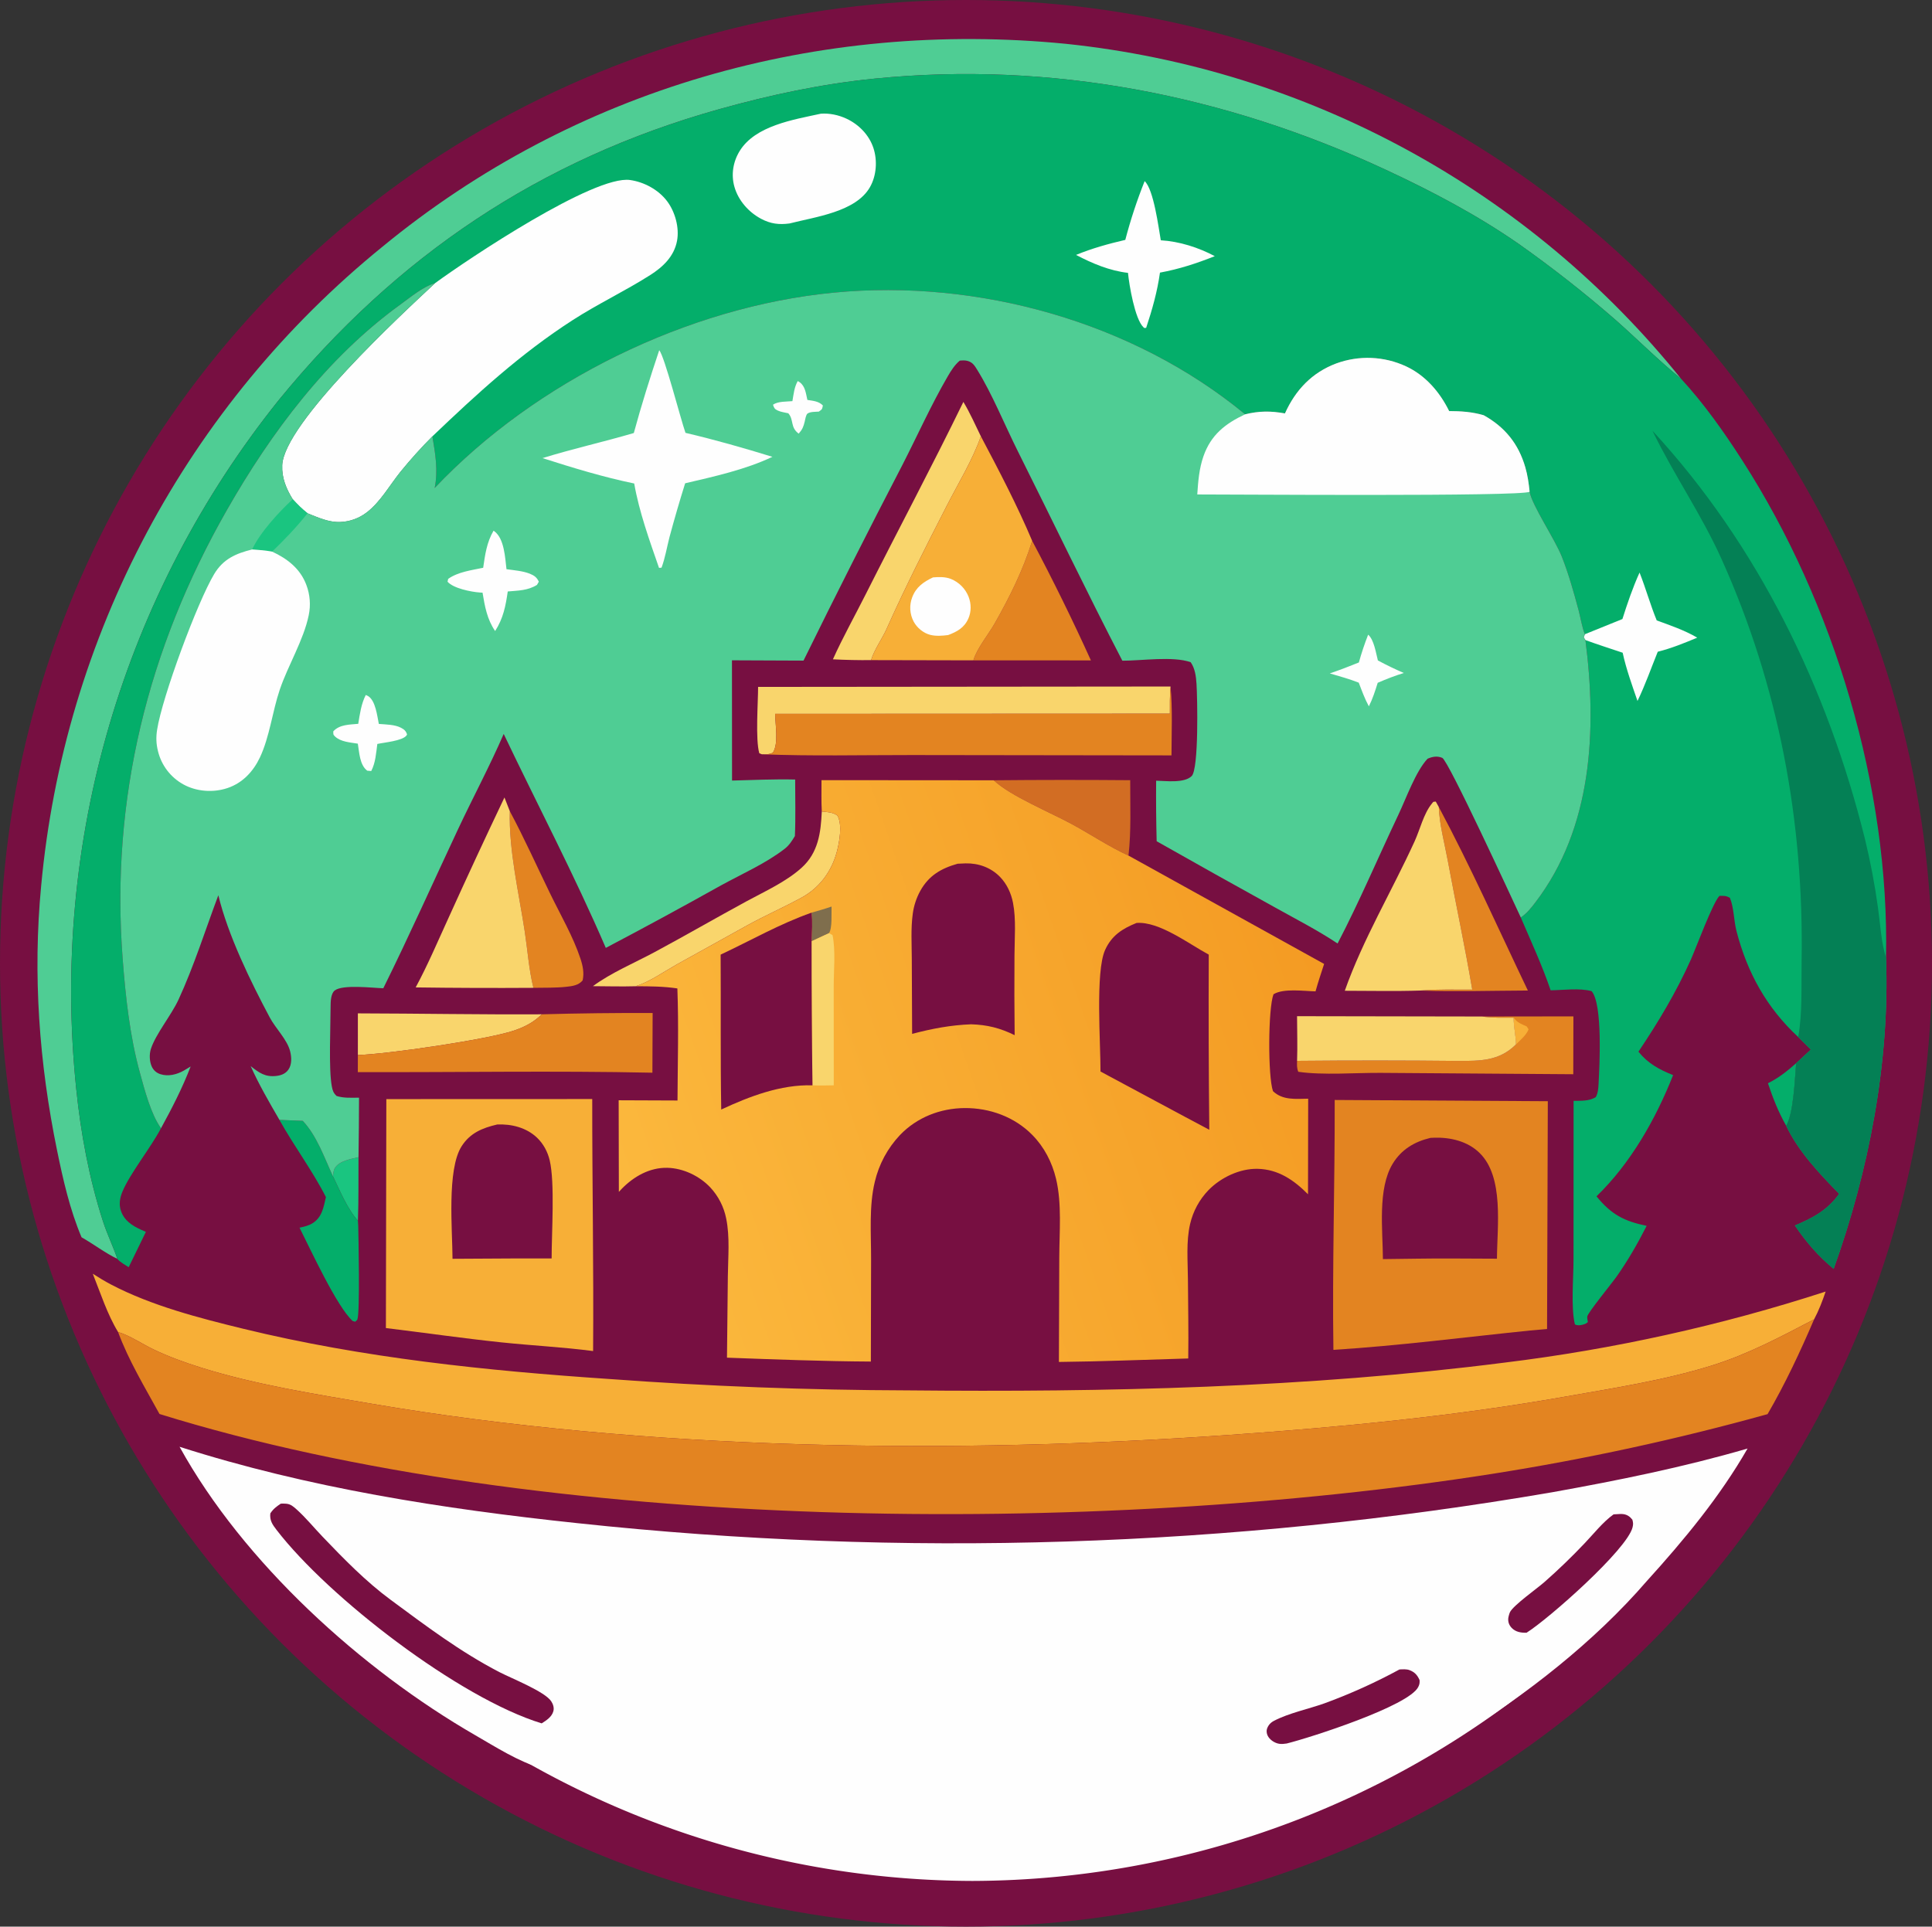 <?xml version="1.0" encoding="UTF-8" standalone="no"?>
<svg
   width="651.655"
   height="649.969"
   version="1.1"
   id="svg58"
   sodipodi:docname="city.svg"
   inkscape:version="1.3.2 (091e20ef0f, 2023-11-25)"
   xmlns:inkscape="http://www.inkscape.org/namespaces/inkscape"
   xmlns:sodipodi="http://sodipodi.sourceforge.net/DTD/sodipodi-0.dtd"
   xmlns="http://www.w3.org/2000/svg"
   xmlns:svg="http://www.w3.org/2000/svg">
  <rect width="100%" height="100%" fill="#333333" stroke="none"/>
  <sodipodi:namedview
     id="namedview58"
     pagecolor="#ffffff"
     bordercolor="#000000"
     borderopacity="0.25"
     inkscape:showpageshadow="2"
     inkscape:pageopacity="0.0"
     inkscape:pagecheckerboard="0"
     inkscape:deskcolor="#d1d1d1"
     inkscape:zoom="0.59614029"
     inkscape:cx="355.62099"
     inkscape:cy="138.39024"
     inkscape:window-width="1920"
     inkscape:window-height="1011"
     inkscape:window-x="0"
     inkscape:window-y="0"
     inkscape:window-maximized="1"
     inkscape:current-layer="svg58" />
  <ellipse
     style="fill:#770f41;stroke-width:7.551;stroke-linecap:round"
     id="path60"
     cx="325.827"
     cy="324.984"
     rx="325.827"
     ry="324.984" />
  <path
     id="ellipse1"
     style="fill:#fefefe;fill-opacity:1;stroke-width:7.069;stroke-linecap:round"
     d="M 120.994 553.004 A 305.049 304.259 0 0 0 328.008 634.549 A 305.049 304.259 0 0 0 535.021 553.004 L 120.994 553.004 z " />
  <path
     fill="#04ae6a"
     d="m 596.321,365.445 c 3.641,-1.81 6.481,-4.088 9.508,-6.76 -0.447,5.342 -0.836,16.699 -3.346,21.133 -2.616,-4.639 -4.486,-9.32 -6.162,-14.373 z"
     id="path3" />
  <path
     fill="#1ac580"
     d="m 112.313,396.851 c 0.099,-0.979 0.133,-2.007 0.677,-2.86 1.538,-2.41 5.374,-2.981 7.931,-3.596 -0.051,7.129 0.063,14.3 -0.186,21.422 -3.582,-3.958 -6.111,-10.173 -8.422,-14.966 z"
     id="path4" />
  <path
     fill="#f9d56c"
     d="m 120.707,341.87 c 20.688,0.044 41.373,0.433 62.06,0.315 -2.828,2.73 -5.741,4.24 -9.417,5.491 -8.902,3.027 -42.723,7.948 -52.642,8.248 z"
     id="path6" />
  <path
     fill="#d26d23"
     d="m 335.185,263.234 q 23.016,-0.225 46.032,-0.03 c -0.031,8.391 0.374,17.102 -0.581,25.435 -6.402,-2.94 -12.625,-7.068 -18.833,-10.476 -7.343,-4.032 -21.026,-9.609 -26.618,-14.929 z"
     id="path7" />
  <path
     fill="#e38421"
     d="m 485.301,272.25 c 10.809,20.22 20.148,41.235 30.041,61.912 -12.083,0.052 -24.275,0.418 -36.345,0.012 5.81,-0.494 11.754,-0.282 17.585,-0.313 -2.443,-14.522 -5.567,-28.97 -8.244,-43.459 -1.091,-5.907 -2.815,-12.174 -3.037,-18.152 z"
     id="path8" />
  <path
     fill="#e38421"
     d="m 171.962,273.671 c 4.887,9.118 9.144,18.65 13.678,27.953 3.446,7.07 7.656,14.293 10.132,21.744 0.806,2.427 1.321,4.862 0.748,7.384 -1.379,1.672 -3.497,1.937 -5.536,2.156 -3.622,0.389 -7.419,0.277 -11.065,0.347 -1.53,-6.139 -1.96,-12.678 -2.914,-18.946 -1.995,-13.117 -5.41,-27.376 -5.043,-40.638 z"
     id="path9" />
  <path
     fill="#04ae6a"
     d="m 94.252,377.803 7.874,0.333 c 4.758,5.054 7.292,12.496 10.187,18.715 2.311,4.793 4.84,11.008 8.422,14.966 0.041,0.567 0.081,1.129 0.094,1.698 0.087,3.679 0.616,29.508 -0.286,31.604 -0.141,0.329 -0.494,0.517 -0.742,0.775 l -0.848,-0.24 c -5.389,-4.916 -14.207,-24.142 -17.923,-31.481 1.577,-0.329 3.071,-0.667 4.448,-1.542 3.183,-2.022 3.67,-5.39 4.455,-8.783 -4.553,-8.959 -10.775,-17.225 -15.681,-26.045 z"
     id="path10" />
  <path
     fill="#e38421"
     d="m 499.905,342.928 30.799,-0.042 -0.048,19.515 -64.787,-0.46 c -8.582,-0.07 -19.608,0.858 -27.961,-0.366 -0.528,-1.274 -0.454,-2.343 -0.41,-3.686 q 27.104,-0.256 54.207,0.023 c 7.535,0.01 13.95,0.093 19.643,-5.571 -0.054,-3.04 -0.824,-6.029 -0.788,-9.021 -3.548,0.004 -7.139,0.137 -10.655,-0.392 z"
     id="path11" />
  <path
     fill="#f7af37"
     d="m 510.56,343.32 c 0.177,0.218 0.349,0.441 0.533,0.653 0.991,1.142 2.487,1.681 3.836,2.287 l 0.653,0.991 c -0.751,1.965 -2.774,3.599 -4.234,5.09 -0.054,-3.04 -0.824,-6.029 -0.788,-9.021 z"
     id="path12" />
  <path
     fill="#f9d56c"
     d="m 277.188,273.752 c 1.865,0.22 3.738,0.229 5.283,1.398 1.719,3.036 0.677,8.9 -0.232,12.275 -1.772,6.57 -5.793,12.054 -11.802,15.349 -6.077,3.332 -12.449,6.11 -18.53,9.476 l -23.681,13.139 c -4.388,2.472 -9.03,5.789 -13.812,7.331 -4.801,0.133 -9.63,0 -14.434,-0.025 6.195,-4.568 14.018,-7.839 20.803,-11.484 10.437,-5.607 20.698,-11.552 31.116,-17.203 6.151,-3.336 13.201,-6.516 18.434,-11.22 5.683,-5.11 6.525,-11.837 6.855,-19.036 z"
     id="path13" />
  <path
     fill="#e38421"
     d="m 348.151,182.464 q 10.529,19.856 19.808,40.327 l -39.637,-0.021 c 1.116,-3.931 5.068,-8.716 7.161,-12.403 5.11,-9.003 9.579,-17.981 12.668,-27.903 z"
     id="path14" />
  <path
     fill="#f9d56c"
     d="m 324.944,135.588 c 2.235,3.691 4.004,7.735 5.9,11.612 -2.802,7.986 -7.58,15.774 -11.448,23.328 -7.051,13.771 -14.01,27.46 -20.328,41.59 -1.552,3.471 -4.161,6.99 -5.258,10.579 q -6.441,0.062 -12.874,-0.27 c 3.338,-7.403 7.376,-14.619 11.032,-21.879 10.911,-21.675 22.36,-43.151 32.976,-64.96 z"
     id="path15" />
  <path
     fill="#f9d56c"
     d="m 437.489,342.82 62.416,0.108 c 3.516,0.529 7.107,0.396 10.655,0.392 -0.036,2.992 0.734,5.981 0.788,9.021 -5.693,5.664 -12.108,5.581 -19.643,5.571 q -27.103,-0.279 -54.207,-0.023 c 0.176,-4.998 0.006,-10.064 -0.009,-15.069 z"
     id="path16" />
  <path
     fill="#f9d56c"
     d="m 170.151,269.031 1.811,4.64 c -0.367,13.262 3.048,27.521 5.043,40.638 0.954,6.268 1.384,12.807 2.914,18.946 q -19.858,0.13 -39.715,-0.142 c 4.104,-7.597 7.501,-15.65 11.101,-23.499 q 9.229,-20.381 18.846,-40.583 z"
     id="path17" />
  <path
     fill="#f9d56c"
     d="m 255.703,231.734 139.113,-0.13 c -0.249,3.065 -0.248,6.09 -0.22,9.162 l -133.135,0.057 c 0.01,3.688 1.226,9.955 -0.755,13.066 -1.215,0.688 -2.399,0.575 -3.748,0.573 l -0.852,-0.352 c -1.338,-4.674 -0.411,-16.895 -0.403,-22.376 z"
     id="path18" />
  <path
     fill="#e38421"
     d="m 182.767,342.185 q 18.678,-0.505 37.363,-0.444 l -0.077,20.144 c -33.123,-0.709 -66.234,-0.082 -99.359,-0.198 l 0.014,-5.763 c 9.919,-0.3 43.74,-5.221 52.642,-8.248 3.676,-1.251 6.589,-2.761 9.417,-5.491 z"
     id="path19" />
  <path
     fill="#f9d56c"
     d="m 453.59,334.244 c 6.165,-17.443 15.898,-33.64 23.56,-50.431 1.781,-3.902 3.046,-9.309 5.762,-12.646 0.69,-0.848 0.318,-0.619 1.363,-0.748 l 1.026,1.831 c 0.222,5.978 1.946,12.245 3.037,18.152 2.677,14.489 5.801,28.937 8.244,43.459 -5.831,0.031 -11.775,-0.181 -17.585,0.313 -8.442,0.281 -16.956,0.064 -25.407,0.07 z"
     id="path20" />
  <path
     fill="#e38421"
     d="m 394.816,231.604 c 0.717,7.611 0.333,15.575 0.321,23.231 l -87.563,-0.114 c -16.835,-0.014 -33.796,0.398 -50.616,-0.259 1.349,0.002 2.533,0.115 3.748,-0.573 1.981,-3.111 0.765,-9.378 0.755,-13.066 l 133.135,-0.057 c -0.028,-3.072 -0.029,-6.097 0.22,-9.162 z"
     id="path22" />
  <path
     fill="#f7af37"
     d="m 330.844,147.2 c 6.053,11.432 12.288,23.363 17.307,35.264 -3.089,9.922 -7.558,18.9 -12.668,27.903 -2.093,3.687 -6.045,8.472 -7.161,12.403 l -34.512,-0.073 c 1.097,-3.589 3.706,-7.108 5.258,-10.579 6.318,-14.13 13.277,-27.819 20.328,-41.59 3.868,-7.554 8.646,-15.342 11.448,-23.328 z"
     id="path23" />
  <path
     fill="#fefefe"
     d="m 314.705,194.788 c 2.009,-0.161 4.101,-0.231 6.011,0.515 q 0.503,0.201 0.984,0.452 0.48,0.251 0.932,0.55 0.453,0.298 0.873,0.641 0.42,0.342 0.803,0.725 0.383,0.383 0.726,0.803 0.343,0.42 0.641,0.873 0.298,0.452 0.549,0.933 0.252,0.48 0.453,0.983 c 0.946,2.386 0.985,5.124 -0.083,7.478 -1.392,3.067 -3.767,4.365 -6.788,5.501 -1.974,0.254 -4.088,0.429 -6.043,-0.067 -2.321,-0.588 -4.489,-2.404 -5.602,-4.504 q -0.244,-0.465 -0.438,-0.953 -0.194,-0.488 -0.335,-0.995 -0.141,-0.505 -0.227,-1.024 -0.087,-0.518 -0.119,-1.042 -0.031,-0.524 -0.007,-1.049 0.024,-0.525 0.104,-1.044 0.079,-0.519 0.213,-1.027 0.134,-0.508 0.321,-0.999 c 1.287,-3.461 3.815,-5.232 7.032,-6.75 z"
     id="path24" />
  <path
     fill="#f7af37"
     d="m 130.31,370.796 69.45,-0.024 c -0.026,28.335 0.509,56.691 0.29,85.019 -10.259,-1.343 -20.688,-1.853 -30.988,-2.937 -12.992,-1.368 -25.932,-3.248 -38.9,-4.821 z"
     id="path27" />
  <path
     fill="#770f41"
     d="m 167.699,379.359 c 4.813,-0.226 9.852,1.046 13.412,4.429 2.166,2.058 3.608,4.759 4.297,7.656 1.792,7.54 0.646,24.615 0.655,33.104 l -13.639,0.008 -19.79,0.11 c -0.026,-9.566 -1.971,-30.083 3.073,-37.976 2.872,-4.494 7.033,-6.173 11.992,-7.331 z"
     id="path28" />
  <path
     fill="#e38421"
     d="m 450.189,371.085 71.883,0.419 -0.256,76.852 -5.763,0.505 c -22.072,2.259 -44.153,5.132 -66.3,6.528 -0.413,-28.075 0.51,-56.218 0.436,-84.304 z"
     id="path29" />
  <path
     fill="#770f41"
     d="m 482.485,383.873 q 0.619,-0.038 1.238,-0.058 c 5.524,-0.164 11.284,1.181 15.337,5.145 8.314,8.132 5.908,24.89 5.854,35.673 l -15.528,-0.072 c -7.641,-0.035 -15.294,0.134 -22.935,0.209 -0.038,-9.719 -1.868,-23.744 3.322,-32.217 2.934,-4.789 7.348,-7.41 12.712,-8.68 z"
     id="path30" />
  <path
     fill="#4fcd94"
     d="m 27.505,417.408 c -3.944,-9.327 -6.22,-19.374 -8.251,-29.273 -6.047,-29.469 -8.233,-59.256 -5.375,-89.251 q 0.358,-3.904 0.814,-7.798 0.455,-3.894 1.008,-7.775 0.552,-3.882 1.201,-7.748 0.649,-3.867 1.394,-7.716 0.745,-3.849 1.586,-7.678 0.84,-3.829 1.776,-7.637 0.936,-3.807 1.966,-7.589 1.03,-3.783 2.154,-7.539 1.124,-3.756 2.342,-7.483 1.217,-3.726 2.527,-7.422 1.31,-3.695 2.711,-7.356 1.401,-3.662 2.894,-7.287 1.492,-3.626 3.074,-7.213 1.582,-3.587 3.252,-7.134 1.671,-3.546 3.43,-7.05 1.759,-3.504 3.604,-6.963 1.845,-3.459 3.776,-6.871 1.931,-3.412 3.947,-6.775 2.015,-3.363 4.113,-6.674 2.099,-3.312 4.279,-6.57 2.18,-3.259 4.441,-6.462 2.261,-3.203 4.601,-6.348 2.339,-3.146 4.757,-6.233 2.417,-3.086 4.911,-6.111 2.494,-3.026 5.062,-5.988 2.568,-2.962 5.209,-5.859 2.641,-2.898 5.354,-5.728 2.712,-2.831 5.494,-5.593 2.782,-2.763 5.632,-5.455 2.85,-2.692 5.767,-5.312 2.916,-2.621 5.896,-5.167 2.981,-2.547 6.024,-5.019 c 64.984,-53.509 147.285,-76.789 230.745,-68.541 q 3.767,0.394 7.523,0.881 3.757,0.486 7.5,1.065 3.743,0.579 7.471,1.251 3.728,0.671 7.438,1.434 3.71,0.763 7.4,1.617 3.69,0.855 7.358,1.8 3.668,0.945 7.311,1.98 3.644,1.035 7.261,2.16 3.617,1.125 7.205,2.338 3.588,1.214 7.145,2.516 3.557,1.301 7.08,2.69 3.524,1.39 7.013,2.865 3.488,1.476 6.939,3.037 3.451,1.561 6.863,3.207 3.411,1.645 6.781,3.375 3.37,1.729 6.696,3.541 3.326,1.812 6.607,3.706 3.28,1.893 6.513,3.867 3.233,1.974 6.416,4.027 3.183,2.053 6.315,4.183 3.131,2.131 6.209,4.339 3.078,2.207 6.101,4.49 3.022,2.282 5.988,4.639 2.965,2.356 5.872,4.785 2.906,2.429 5.752,4.929 2.845,2.5 5.628,5.069 2.784,2.569 5.502,5.207 2.719,2.637 5.372,5.34 2.653,2.703 5.239,5.471 2.585,2.768 5.102,5.599 2.516,2.831 4.962,5.723 2.446,2.892 4.82,5.844 c -7.596,-6.202 -14.614,-13.235 -21.965,-19.74 q -15.739,-13.708 -32.789,-25.747 c -14.167,-9.827 -29.414,-17.84 -45.033,-25.099 -54.11,-25.147 -112.69,-36.612 -172.25,-30.655 -17.778,1.778 -35.091,5.471 -52.289,10.279 -60.435,16.894 -109.018,49.591 -148.711,98.242 q -2.427,3.029 -4.779,6.116 -2.352,3.088 -4.628,6.232 -2.276,3.143 -4.475,6.341 -2.199,3.199 -4.319,6.45 -2.12,3.25 -4.161,6.552 -2.041,3.301 -4,6.651 -1.96,3.351 -3.837,6.748 -1.878,3.397 -3.672,6.838 -1.794,3.442 -3.504,6.926 -1.709,3.484 -3.334,7.009 -1.624,3.525 -3.162,7.089 -1.539,3.563 -2.989,7.163 -1.451,3.6 -2.814,7.234 -1.363,3.634 -2.637,7.3 -1.274,3.666 -2.458,7.362 -1.184,3.696 -2.278,7.42 -1.094,3.724 -2.097,7.473 -1.003,3.75 -1.914,7.523 -0.911,3.772 -1.73,7.566 -0.82,3.794 -1.546,7.606 -0.727,3.813 -1.36,7.642 -0.633,3.829 -1.173,7.673 -0.541,3.843 -0.987,7.699 -0.446,3.855 -0.798,7.72 -0.352,3.866 -0.61,7.738 -0.259,3.873 -0.422,7.75 -0.164,3.878 -0.233,7.759 -0.069,3.88 -0.044,7.761 0.026,3.882 0.146,7.761 0.119,3.879 0.334,7.755 0.214,3.875 0.523,7.744 0.308,3.869 0.711,7.729 c 1.533,14.998 4.372,30.295 9.017,44.655 1.399,4.326 3.402,8.403 4.847,12.662 -4.174,-2.022 -8.012,-4.984 -12.077,-7.284 z"
     id="path31" />
  <path
     fill="#f7af37"
     d="m 31.297,429.708 c 2.019,1.299 4.058,2.534 6.185,3.65 13.615,7.137 29.716,11.288 44.59,14.916 40.388,9.85 81.994,14.149 123.4,16.939 q 50.233,3.704 100.603,3.841 c 67.018,0.653 134.839,-0.86 201.382,-9.362 q 13.789,-1.687 27.482,-4.035 13.692,-2.347 27.256,-5.348 13.564,-3.002 26.969,-6.651 13.404,-3.649 26.618,-7.937 c -1.112,3.255 -2.28,6.333 -3.897,9.376 -11.298,5.89 -22.236,11.752 -34.478,15.565 -16.063,5.002 -32.914,7.586 -49.452,10.503 -37.378,6.593 -74.977,10.225 -112.822,12.888 -94.092,6.62 -197.13,5.347 -290.208,-10.56 -18.829,-3.218 -38.81,-6.381 -57.065,-12.102 -5.539,-1.737 -11.024,-3.715 -16.259,-6.237 -3.696,-1.781 -7.924,-4.661 -11.772,-5.788 -3.587,-5.834 -5.994,-13.29 -8.532,-19.658 z"
     id="path32" />
  <path
     fill="#e38421"
     d="m 39.829,449.366 c 3.848,1.127 8.076,4.007 11.772,5.788 5.235,2.522 10.72,4.5 16.259,6.237 18.255,5.721 38.236,8.884 57.065,12.102 93.078,15.907 196.116,17.18 290.208,10.56 37.845,-2.663 75.444,-6.295 112.822,-12.888 16.538,-2.917 33.389,-5.501 49.452,-10.503 12.242,-3.813 23.18,-9.675 34.478,-15.565 -4.639,10.834 -9.761,21.784 -15.692,31.977 q -22.828,6.343 -45.982,11.371 -23.153,5.027 -46.556,8.723 c -133.78,21.061 -320.035,20.192 -449.857,-20.147 -4.879,-8.897 -10.458,-18.105 -13.969,-27.655 z"
     id="path33" />
  <defs
     id="defs34">
    <linearGradient
       id="gradient_0"
       gradientUnits="userSpaceOnUse"
       x1="631.357"
       y1="511.142"
       x2="398.311"
       y2="591.736"
       gradientTransform="translate(-186.826,-187.234)">
      <stop
         offset="0"
         stop-color="#F49B23"
         id="stop33" />
      <stop
         offset="1"
         stop-color="#FBB83D"
         id="stop34" />
    </linearGradient>
  </defs>
  <path
     fill="url(#gradient_0)"
     d="m 277.087,263.191 58.098,0.043 c 5.592,5.32 19.275,10.897 26.618,14.929 6.208,3.408 12.431,7.536 18.833,10.476 l 65.984,36.554 c -1,3.073 -2.038,6.136 -2.898,9.252 -3.904,-0.084 -10.86,-1.102 -14.181,0.984 -1.845,4.908 -1.902,27.802 -0.168,32.687 3.292,3.129 7.626,2.596 11.869,2.539 l -0.056,32.243 c -4.727,-4.758 -10.001,-8.427 -16.99,-8.585 -6.035,-0.137 -12.411,2.927 -16.581,7.187 q -0.571,0.592 -1.102,1.22 -0.53,0.629 -1.016,1.292 -0.487,0.664 -0.927,1.358 -0.44,0.695 -0.833,1.418 -0.392,0.723 -0.734,1.471 -0.343,0.747 -0.634,1.517 -0.291,0.769 -0.529,1.556 -0.239,0.788 -0.423,1.589 c -1.383,5.927 -0.775,12.57 -0.736,18.633 0.057,8.908 0.235,17.832 0.107,26.739 -14.548,0.409 -29.065,1.022 -43.621,1.17 l 0.12,-35.217 c 0.022,-8.578 0.915,-18.177 -1.088,-26.558 -1.333,-5.577 -3.975,-10.716 -8.014,-14.816 -6.002,-6.092 -14.356,-9.119 -22.835,-9.057 -8.205,0.059 -16.095,3.147 -21.807,9.114 q -0.777,0.823 -1.499,1.695 -0.721,0.872 -1.383,1.79 -0.663,0.918 -1.263,1.877 -0.601,0.96 -1.137,1.957 -0.536,0.996 -1.006,2.026 -0.469,1.03 -0.87,2.089 -0.4,1.059 -0.731,2.141 -0.33,1.083 -0.588,2.185 c -1.996,8.248 -1.232,17.57 -1.254,26.017 l -0.074,34.625 c -16.205,-0.097 -32.34,-0.712 -48.532,-1.311 l 0.292,-27.438 c 0.068,-6.338 0.728,-13.299 -0.563,-19.529 q -0.146,-0.734 -0.342,-1.457 -0.197,-0.722 -0.443,-1.429 -0.247,-0.708 -0.541,-1.396 -0.295,-0.688 -0.637,-1.354 -0.343,-0.666 -0.73,-1.307 -0.388,-0.64 -0.819,-1.252 -0.431,-0.613 -0.904,-1.193 -0.473,-0.581 -0.985,-1.127 c -3.643,-3.834 -9.104,-6.441 -14.421,-6.568 -5.975,-0.143 -11.295,2.902 -15.382,7.059 -0.341,0.347 -0.667,0.708 -0.994,1.068 l -0.067,-30.911 19.847,0.077 c 0.054,-12.569 0.433,-25.253 -0.046,-37.808 -4.674,-0.704 -9.34,-0.727 -14.057,-0.735 4.782,-1.542 9.424,-4.859 13.812,-7.331 l 23.681,-13.139 c 6.081,-3.366 12.453,-6.144 18.53,-9.476 6.009,-3.295 10.03,-8.779 11.802,-15.349 0.909,-3.375 1.951,-9.239 0.232,-12.275 -1.545,-1.169 -3.418,-1.178 -5.283,-1.398 -0.205,-3.487 -0.075,-7.063 -0.101,-10.561 z"
     id="path34"
     style="fill:url(#gradient_0)" />
  <path
     fill="#7f6e4d"
     d="m 273.716,307.897 c 2.266,-0.654 4.537,-1.283 6.764,-2.064 -0.092,2.268 0.305,7.234 -0.863,8.978 l -5.877,2.735 c 0.109,-3.188 0.401,-6.485 -0.024,-9.649 z"
     id="path35" />
  <path
     fill="#f9d56c"
     d="m 279.617,314.811 1.195,0.65 c 1.086,5.357 0.388,11.842 0.395,17.339 l 0.015,33.343 c -2.378,0.015 -4.809,0.14 -7.181,0.001 q -0.32,-24.299 -0.301,-48.598 z"
     id="path36" />
  <path
     fill="#770f41"
     d="m 273.716,307.897 c 0.425,3.164 0.133,6.461 0.024,9.649 q -0.019,24.301 0.301,48.598 c -10.709,-0.311 -21.241,3.728 -30.777,8.168 -0.295,-17.406 -0.082,-34.848 -0.201,-52.26 10.251,-4.807 19.922,-10.378 30.653,-14.155 z"
     id="path37" />
  <path
     fill="#770f41"
     d="m 322.995,291.389 q 1.329,-0.09 2.66,-0.121 c 4.377,-0.108 8.567,1.402 11.64,4.555 2.323,2.383 3.76,5.516 4.39,8.761 1.088,5.604 0.516,11.986 0.495,17.693 q -0.095,13.473 0.058,26.946 c -4.908,-2.41 -9.231,-3.495 -14.669,-3.668 -6.984,0.273 -13.187,1.469 -19.912,3.233 l -0.113,-25.276 c -0.017,-5.042 -0.358,-10.295 0.335,-15.29 q 0.27,-2.008 0.903,-3.934 0.632,-1.925 1.604,-3.703 c 2.903,-5.242 7.053,-7.618 12.609,-9.196 z"
     id="path38" />
  <path
     fill="#770f41"
     d="m 383.35,311.366 c 7.687,-0.571 17.579,7.034 24.357,10.683 q -0.124,29.545 0.18,59.089 l -8.304,-4.419 -28.388,-15.232 c 0.052,-9.263 -1.779,-33.59 1.538,-40.979 2.206,-4.913 5.835,-7.217 10.617,-9.142 z"
     id="path39" />
  <path
     fill="#fefefe"
     d="m 60.568,488.087 c 43.423,13.89 88.989,20.984 134.219,25.768 q 20.514,2.201 41.092,3.69 20.579,1.488 41.196,2.263 20.617,0.775 41.249,0.835 20.632,0.06 41.254,-0.595 20.621,-0.655 41.208,-2.024 20.586,-1.37 41.113,-3.451 20.526,-2.082 40.969,-4.874 20.442,-2.792 40.775,-6.29 c 22.21,-3.994 44.119,-8.414 65.802,-14.732 -9.365,16.297 -21.346,30.765 -33.924,44.639 -17.766,20.575 -40.804,38.543 -63.87,52.777 -5.8,3.579 -16.271,10.615 -22.722,11.554 -5.858,0.852 -12.835,0.151 -18.823,0.148 l -41.474,-0.048 -164.249,-0.267 -37.587,-0.091 c -7.507,-0.022 -17.106,0.98 -24.342,-0.956 -7.244,-1.937 -15.547,-7.233 -22.08,-11 -38.461,-22.183 -78.259,-58.252 -99.806,-97.346 z"
     id="path40" />
  <path
     fill="#770f41"
     d="m 472.04,563.209 c 1.088,-0.052 2.373,-0.166 3.409,0.234 1.746,0.674 2.603,1.65 3.368,3.341 0.053,0.974 0.001,1.453 -0.456,2.35 -3.275,6.431 -36.321,17.051 -44.338,19.048 -0.877,0.133 -1.687,0.236 -2.578,0.096 -1.522,-0.24 -3.258,-1.374 -3.907,-2.82 -0.296,-0.659 -0.42,-1.533 -0.185,-2.224 0.413,-1.218 1.196,-2.086 2.323,-2.678 5.052,-2.653 11.703,-3.999 17.153,-5.952 q 13.025,-4.77 25.211,-11.395 z"
     id="path41" />
  <path
     fill="#770f41"
     d="m 544.232,510.894 c 0.139,-0.012 0.279,-0.027 0.418,-0.036 0.233,-0.015 0.466,-0.023 0.698,-0.037 0.738,-0.043 1.517,-0.122 2.252,-0.009 1.31,0.202 2.189,0.85 2.993,1.87 0.267,0.979 0.32,1.509 0.077,2.524 -1.805,7.549 -28.443,31.031 -35.767,35.605 -1.856,0.061 -3.71,-0.238 -5.044,-1.654 -0.844,-0.896 -1.24,-1.975 -1.131,-3.199 0.045,-0.508 0.387,-1.711 0.591,-2.107 1.205,-2.337 9.113,-7.95 11.537,-10.069 q 7.109,-6.251 13.616,-13.126 c 3.081,-3.23 6.142,-7.154 9.76,-9.762 z"
     id="path42" />
  <path
     fill="#770f41"
     d="m 94.722,507.262 c 0.594,-0.013 1.186,-0.022 1.78,0.024 1.507,0.117 2.454,0.951 3.533,1.921 3.116,2.801 5.859,6.169 8.759,9.204 7.126,7.455 14.612,15.129 22.924,21.266 11.955,8.826 23.451,17.535 36.697,24.409 4.032,2.092 15.329,6.55 17.505,9.85 0.644,0.976 1.046,2.207 0.721,3.376 -0.537,1.929 -2.356,3.086 -3.94,4.08 -27.746,-8.482 -71.79,-42.361 -89.423,-65.267 -1.409,-1.83 -2.358,-3.205 -2.096,-5.567 0.999,-1.528 2.034,-2.285 3.54,-3.296 z"
     id="path43" />
  <path
     fill="#04ae6a"
     d="m 39.582,424.692 c -1.445,-4.259 -3.448,-8.336 -4.847,-12.662 -4.645,-14.36 -7.484,-29.657 -9.017,-44.655 q -0.403,-3.86 -0.711,-7.729 -0.309,-3.869 -0.523,-7.744 -0.215,-3.876 -0.334,-7.755 -0.12,-3.879 -0.146,-7.761 -0.025,-3.881 0.044,-7.761 0.069,-3.881 0.233,-7.759 0.164,-3.877 0.422,-7.75 0.258,-3.873 0.61,-7.738 0.352,-3.865 0.798,-7.72 0.447,-3.856 0.987,-7.699 0.54,-3.844 1.173,-7.673 0.633,-3.829 1.36,-7.642 0.726,-3.812 1.546,-7.606 0.819,-3.794 1.73,-7.567 0.911,-3.772 1.914,-7.522 1.003,-3.749 2.097,-7.473 1.094,-3.724 2.278,-7.42 1.184,-3.696 2.458,-7.362 1.274,-3.666 2.637,-7.3 1.363,-3.634 2.814,-7.234 1.45,-3.6 2.989,-7.164 1.538,-3.563 3.162,-7.088 1.625,-3.525 3.334,-7.009 1.71,-3.484 3.504,-6.926 1.794,-3.442 3.672,-6.838 1.877,-3.397 3.837,-6.748 1.959,-3.35 4,-6.651 2.041,-3.302 4.161,-6.553 2.12,-3.25 4.319,-6.449 2.199,-3.198 4.475,-6.341 2.276,-3.144 4.628,-6.232 2.352,-3.087 4.779,-6.116 C 133.658,86.394 182.241,53.697 242.676,36.803 c 17.198,-4.808 34.511,-8.501 52.289,-10.279 59.56,-5.957 118.14,5.508 172.25,30.655 15.619,7.259 30.866,15.272 45.033,25.099 q 17.05,12.039 32.789,25.747 c 7.351,6.505 14.369,13.538 21.965,19.74 7.777,8.429 14.499,17.986 20.697,27.618 30.932,48.071 49.655,110.349 48.446,167.671 1.321,35.139 -5.81,72.024 -17.66,105.007 -5.304,-4.414 -9.186,-8.935 -13.085,-14.625 6.051,-2.527 11.017,-5.183 14.943,-10.694 -6.646,-6.789 -13.739,-14.261 -17.86,-22.924 2.51,-4.434 2.899,-15.791 3.346,-21.133 l 4.969,-4.61 -4.271,-4.231 c -10.624,-9.835 -17.199,-21.726 -20.818,-35.738 -0.924,-3.576 -0.846,-7.901 -2.223,-11.217 -1.395,-0.772 -1.955,-0.668 -3.518,-0.661 -2.271,2.275 -7.926,17.652 -9.643,21.486 -4.93,11.012 -10.976,21.073 -17.686,31.081 3.251,4.016 7.012,6.022 11.689,7.902 -5.829,14.786 -14.38,29.836 -25.836,40.886 4.948,6.11 9.309,8.4 16.919,9.966 -3.06,6.024 -6.406,11.85 -10.319,17.366 -1.372,1.933 -9.572,11.991 -9.714,13.212 -0.074,0.631 0.133,1.264 0.199,1.895 -0.419,0.328 -0.529,0.453 -1.093,0.668 -1.028,0.39 -2.329,0.616 -3.278,0.102 -1.385,-5.634 -0.455,-15.704 -0.467,-21.898 l 0.025,-53.517 c 2.515,-0.036 5.295,0.134 7.486,-1.258 0.744,-1.349 0.852,-2.843 0.933,-4.36 0.324,-6.049 1.449,-27.045 -2.344,-31.386 -4.006,-1.118 -9.592,-0.349 -13.815,-0.284 -2.854,-8.4 -6.575,-16.428 -10.07,-24.573 2.023,-1.367 3.408,-3.118 4.878,-5.037 19.291,-25.201 20.834,-58.323 16.92,-88.545 l -0.581,-0.926 0.401,-1.043 c -0.981,-2.417 -1.443,-5.574 -2.132,-8.135 -1.625,-6.05 -3.332,-12.171 -5.634,-18.006 -2.342,-5.935 -10.077,-17.349 -10.868,-21.924 -0.266,-2.764 -0.684,-5.608 -1.46,-8.279 -2.294,-7.906 -6.861,-13.554 -14.048,-17.55 -3.857,-1.13 -7.638,-1.384 -11.632,-1.392 -3.178,-6.433 -7.941,-11.999 -14.534,-15.092 q -0.685,-0.319 -1.386,-0.604 -0.7,-0.284 -1.414,-0.534 -0.713,-0.25 -1.438,-0.465 -0.725,-0.214 -1.46,-0.393 -0.735,-0.179 -1.477,-0.321 -0.743,-0.142 -1.491,-0.247 -0.749,-0.106 -1.502,-0.175 -0.753,-0.068 -1.508,-0.099 -0.756,-0.032 -1.512,-0.026 -0.756,0.006 -1.511,0.049 -0.754,0.043 -1.506,0.123 -0.752,0.08 -1.499,0.197 -0.747,0.117 -1.487,0.271 -0.741,0.153 -1.472,0.343 -0.732,0.19 -1.454,0.415 -0.721,0.226 -1.431,0.487 c -8.204,3.082 -13.756,8.966 -17.308,16.859 -4.8,-0.863 -8.717,-0.858 -13.429,0.301 -37.843,-31.229 -90.099,-45.705 -138.689,-41.053 -49.231,4.714 -100.692,29.975 -134.677,65.912 1.21,-5.971 0.213,-11.51 -0.767,-17.427 q -5.675,5.704 -10.756,11.943 c -3.62,4.488 -6.824,10.285 -11.467,13.778 q -0.477,0.363 -0.981,0.689 -0.503,0.325 -1.03,0.611 -0.528,0.286 -1.075,0.531 -0.547,0.245 -1.112,0.447 -0.565,0.202 -1.143,0.361 -0.578,0.158 -1.167,0.271 -0.589,0.114 -1.185,0.182 -0.596,0.068 -1.195,0.09 c -3.932,0.132 -7.451,-1.533 -11.013,-2.946 -1.861,-1.407 -3.396,-3.042 -4.99,-4.731 -2.181,-3.566 -3.715,-7.197 -3.536,-11.465 0.597,-14.221 40.261,-50.902 51.552,-61.436 -3.92,1.069 -8.355,4.782 -11.666,7.178 -24.718,17.883 -43.613,43.151 -58.61,69.457 -26.661,46.766 -39.224,97.49 -35.098,151.295 0.977,12.745 2.405,26.048 5.801,38.394 1.561,5.673 3.7,14.01 7.128,18.765 -3.513,6.689 -10.494,15.289 -13.039,21.476 -0.839,2.039 -1.2,4.221 -0.488,6.355 1.092,3.275 3.776,5.044 6.773,6.403 q 0.824,0.373 1.656,0.727 l -5.799,11.922 c -1.213,-0.804 -2.932,-1.686 -3.824,-2.805 z"
     id="path44" />
  <path
     fill="#fefefe"
     d="m 547.234,208.837 c 1.686,-5.325 3.476,-10.581 5.78,-15.679 2.096,5.318 3.633,10.89 5.797,16.154 4.646,1.685 9.376,3.304 13.661,5.806 -4.328,1.818 -8.753,3.612 -13.318,4.75 -2.228,5.509 -4.25,11.27 -6.833,16.609 -1.829,-5.31 -3.818,-10.783 -5.005,-16.273 -4.187,-1.412 -8.415,-2.753 -12.564,-4.27 l -0.581,-0.926 0.401,-1.043 z"
     id="path45" />
  <path
     fill="#fefefe"
     d="m 386.082,61.102 c 3.054,2.841 4.677,15.563 5.448,19.959 6.239,0.368 12.708,2.425 18.213,5.357 -6.165,2.45 -11.962,4.351 -18.492,5.553 -0.906,6.463 -2.606,12.444 -4.65,18.615 -0.601,0.077 -0.521,0.202 -0.945,-0.207 -2.876,-2.777 -4.799,-14.245 -5.19,-18.324 -6.204,-0.711 -12.041,-3.18 -17.528,-6.057 5.437,-2.233 10.901,-3.74 16.618,-5.072 1.79,-6.812 3.919,-13.29 6.526,-19.824 z"
     id="path46" />
  <path
     fill="#fefefe"
     d="m 276.849,38.359 c 2.943,-0.223 5.99,0.432 8.657,1.675 4.175,1.946 7.645,5.496 9.099,9.909 1.384,4.2 1.036,9.332 -1.173,13.196 -4.784,8.369 -18.418,10.006 -27.112,12.245 -3.538,0.483 -6.392,0.129 -9.58,-1.558 -4.214,-2.23 -7.705,-6.173 -9.02,-10.797 -1.166,-4.099 -0.466,-8.439 1.751,-12.057 5.284,-8.62 18.199,-10.599 27.378,-12.613 z"
     id="path47" />
  <path
     fill="#048055"
     d="m 557.376,145.326 c 35.669,38.679 59.044,86.908 71.656,137.686 q 2.81,11.575 4.427,23.376 c 0.767,5.406 1.029,11.464 2.686,16.666 1.321,35.139 -5.81,72.024 -17.66,105.007 -5.304,-4.414 -9.186,-8.935 -13.085,-14.625 6.051,-2.527 11.017,-5.183 14.943,-10.694 -6.646,-6.789 -13.739,-14.261 -17.86,-22.924 2.51,-4.434 2.899,-15.791 3.346,-21.133 l 4.969,-4.61 -4.271,-4.231 c 1.467,-8.052 1.01,-17.371 1.146,-25.583 0.782,-47.169 -7.65,-92.685 -27.048,-135.757 -6.685,-14.844 -15.939,-28.185 -23.031,-42.724 z"
     id="path48" />
  <path
     fill="#fefefe"
     d="m 146.748,95.525 c 11.345,-8.297 53.611,-36.51 65.773,-34.795 4.76,0.672 9.603,3.293 12.509,7.167 2.683,3.576 4.165,8.931 3.331,13.357 -0.986,5.234 -4.725,8.794 -9.047,11.541 -8.486,5.395 -17.642,9.712 -26.136,15.188 -17.573,11.33 -32.283,24.848 -47.332,39.217 q -5.675,5.704 -10.756,11.943 c -3.62,4.488 -6.824,10.285 -11.467,13.778 q -0.477,0.363 -0.981,0.689 -0.503,0.325 -1.03,0.611 -0.528,0.286 -1.075,0.531 -0.547,0.245 -1.112,0.447 -0.565,0.202 -1.143,0.361 -0.578,0.158 -1.167,0.271 -0.589,0.114 -1.185,0.182 -0.596,0.068 -1.195,0.09 c -3.932,0.132 -7.451,-1.533 -11.013,-2.946 -1.861,-1.407 -3.396,-3.042 -4.99,-4.731 -2.181,-3.566 -3.715,-7.197 -3.536,-11.465 0.597,-14.221 40.261,-50.902 51.552,-61.436 z"
     id="path49" />
  <path
     fill="#4fcd94"
     d="m 54.303,380.614 c -3.428,-4.755 -5.567,-13.092 -7.128,-18.765 -3.396,-12.346 -4.824,-25.649 -5.801,-38.394 -4.126,-53.805 8.437,-104.529 35.098,-151.295 14.997,-26.306 33.892,-51.574 58.61,-69.457 3.311,-2.396 7.746,-6.109 11.666,-7.178 -11.291,10.534 -50.955,47.215 -51.552,61.436 -0.179,4.268 1.355,7.899 3.536,11.465 1.594,1.689 3.129,3.324 4.99,4.731 3.562,1.413 7.081,3.078 11.013,2.946 q 0.599,-0.022 1.195,-0.09 0.596,-0.068 1.185,-0.182 0.589,-0.113 1.167,-0.272 0.578,-0.158 1.143,-0.36 0.565,-0.202 1.112,-0.447 0.547,-0.245 1.075,-0.531 0.527,-0.286 1.03,-0.611 0.504,-0.326 0.981,-0.689 c 4.643,-3.493 7.847,-9.29 11.467,-13.778 q 5.081,-6.239 10.756,-11.943 c 0.98,5.917 1.977,11.456 0.767,17.427 33.985,-35.937 85.446,-61.198 134.677,-65.912 48.59,-4.652 100.846,9.824 138.689,41.053 4.712,-1.159 8.629,-1.164 13.429,-0.301 3.552,-7.893 9.104,-13.777 17.308,-16.859 q 0.71,-0.261 1.431,-0.486 0.722,-0.226 1.454,-0.416 0.731,-0.19 1.472,-0.343 0.74,-0.154 1.487,-0.271 0.747,-0.117 1.499,-0.197 0.752,-0.08 1.506,-0.123 0.755,-0.043 1.511,-0.049 0.756,-0.006 1.512,0.026 0.755,0.031 1.508,0.099 0.753,0.069 1.502,0.175 0.748,0.105 1.491,0.247 0.742,0.142 1.477,0.321 0.735,0.179 1.46,0.393 0.725,0.215 1.438,0.465 0.714,0.25 1.414,0.534 0.701,0.285 1.386,0.604 c 6.593,3.093 11.356,8.659 14.534,15.092 3.994,0.008 7.775,0.262 11.632,1.392 7.187,3.996 11.754,9.644 14.048,17.55 0.776,2.671 1.194,5.515 1.46,8.279 0.791,4.575 8.526,15.989 10.868,21.924 2.302,5.835 4.009,11.956 5.634,18.006 0.689,2.561 1.151,5.718 2.132,8.135 l -0.401,1.043 0.581,0.926 c 3.914,30.222 2.371,63.344 -16.92,88.545 -1.47,1.919 -2.855,3.67 -4.878,5.037 -3.08,-6.589 -24.441,-53.006 -26.493,-53.85 -1.738,-0.716 -3.297,-0.414 -4.958,0.304 -4.003,4.284 -7.194,13.316 -9.814,18.841 -6.84,14.423 -13.158,29.352 -20.53,43.487 -6.701,-4.464 -13.992,-8.196 -21.021,-12.119 q -20.061,-11.082 -40.003,-22.38 -0.268,-10.209 -0.176,-20.421 c 3.304,0.062 9.473,0.915 11.986,-1.562 2.434,-2.4 1.932,-26.329 1.634,-31.059 -0.158,-2.516 -0.492,-5.254 -1.972,-7.358 -5.99,-2.102 -16.503,-0.491 -23.047,-0.504 -12.101,-23.345 -23.482,-47.145 -35.253,-70.669 -4.349,-8.693 -8.695,-19.421 -13.702,-27.47 -0.846,-1.361 -1.505,-2.482 -3.136,-2.966 -0.942,-0.28 -1.779,-0.209 -2.737,-0.129 -1.723,1.444 -2.923,3.347 -4.045,5.275 -5.621,9.651 -10.268,20.076 -15.365,30.02 q -17.019,32.768 -33.302,65.908 l -24.136,-0.102 0.028,40.569 c 7.082,-0.179 14.21,-0.517 21.291,-0.347 -0.005,6.334 0.186,12.743 -0.092,19.068 -0.968,1.596 -1.909,3.102 -3.399,4.264 -6.322,4.929 -14.413,8.484 -21.475,12.353 q -19.316,10.81 -38.907,21.114 c -10.588,-24.583 -22.934,-48.057 -34.437,-72.181 -4.723,10.888 -10.379,21.445 -15.426,32.197 -8.383,17.859 -16.429,35.922 -25.184,53.6 -3.674,-0.11 -13.685,-1.341 -16.387,0.754 -1.332,1.033 -1.387,3.861 -1.388,5.367 -0.004,6.562 -0.687,21.194 0.411,26.978 0.277,1.458 0.533,2.206 1.596,3.237 2.444,0.787 5.039,0.584 7.582,0.577 q -0.026,10.042 -0.176,20.083 c -2.557,0.615 -6.393,1.186 -7.931,3.596 -0.544,0.853 -0.578,1.881 -0.677,2.86 -2.895,-6.219 -5.429,-13.661 -10.187,-18.715 l -7.874,-0.333 c -3.43,-5.92 -6.913,-11.892 -9.71,-18.144 2.831,2.258 4.9,3.76 8.694,3.317 1.593,-0.186 3.079,-0.749 4.036,-2.119 1.225,-1.755 1.082,-4.227 0.583,-6.211 -0.987,-3.924 -4.926,-7.747 -6.849,-11.353 -6.5,-12.187 -14.138,-27.844 -17.364,-41.276 -4.404,11.751 -8.172,23.794 -13.428,35.208 -2.406,5.224 -7.719,11.648 -9.329,16.663 -0.573,1.785 -0.481,4.305 0.342,6.009 0.589,1.219 1.575,2.07 2.862,2.485 2.663,0.859 5.547,0.124 7.901,-1.204 q 1.169,-0.667 2.308,-1.384 c -2.788,7.259 -6.265,14.018 -9.995,20.82 z"
     id="path50" />
  <path
     fill="#fefefe"
     d="m 269.073,128.547 c 0.194,0.117 0.397,0.22 0.583,0.349 1.964,1.36 2.166,3.852 2.667,6.023 1.95,0.311 3.826,0.424 5.23,1.868 -0.269,1.353 -0.247,1.271 -1.375,2.075 -1.139,0.085 -2.82,-0.003 -3.783,0.638 -0.561,0.373 -0.801,2.024 -0.959,2.676 -0.44,1.817 -0.786,2.678 -2.041,4.115 -2.918,-2.144 -1.557,-4.651 -3.503,-6.867 -1.105,-0.252 -2.513,-0.441 -3.534,-0.912 -1.125,-0.519 -1.274,-0.918 -1.634,-1.977 1.735,-1.192 4.447,-1.004 6.548,-1.208 0.424,-2.375 0.602,-4.641 1.801,-6.78 z"
     id="path51" />
  <path
     fill="#1ac580"
     d="m 98.732,168.426 c 1.594,1.689 3.129,3.324 4.99,4.731 -3.612,4.623 -7.731,8.865 -11.943,12.938 -2.244,-0.421 -4.465,-0.578 -6.737,-0.73 2.632,-5.692 9.039,-12.657 13.69,-16.939 z"
     id="path52" />
  <path
     fill="#fefefe"
     d="m 461.471,214.111 c 1.967,1.682 2.639,6.204 3.279,8.695 2.876,1.549 5.757,2.936 8.756,4.233 -3.036,0.926 -5.897,2.049 -8.81,3.307 -0.857,2.749 -1.69,5.364 -2.985,7.946 -1.392,-2.558 -2.367,-5.277 -3.408,-7.991 -3.192,-1.244 -6.479,-2.163 -9.765,-3.123 3.317,-1.122 6.558,-2.373 9.804,-3.685 0.889,-3.212 1.915,-6.278 3.129,-9.382 z"
     id="path53" />
  <path
     fill="#fefefe"
     d="m 123.368,234.458 c 0.262,0.123 0.54,0.219 0.788,0.369 2.538,1.538 3.063,6.739 3.622,9.394 2.302,0.198 5.372,0.188 7.462,1.291 1.127,0.594 1.665,1.064 2.059,2.261 -0.068,0.121 -0.118,0.253 -0.202,0.362 -1.423,1.829 -7.452,2.321 -9.827,2.845 -0.438,3.168 -0.573,6.236 -2.053,9.129 l -1.347,-0.111 c -2.558,-1.909 -2.685,-6.178 -3.18,-9.12 -2.558,-0.422 -5.758,-0.574 -7.713,-2.44 -0.706,-0.674 -0.521,-0.822 -0.565,-1.714 2.142,-2.346 5.468,-2.249 8.423,-2.537 0.528,-3.274 1.008,-6.756 2.533,-9.729 z"
     id="path54" />
  <path
     fill="#fefefe"
     d="m 166.463,179.039 c 0.083,0.052 0.17,0.097 0.249,0.156 3.403,2.511 3.649,8.939 4.122,12.83 2.51,0.357 5.495,0.576 7.846,1.511 1.516,0.603 2.407,1.255 3.059,2.71 l -0.62,1.073 c -3.087,1.923 -6.322,1.907 -9.857,2.216 -0.704,4.936 -1.517,9.067 -4.256,13.347 -2.713,-3.929 -3.486,-8.341 -4.247,-12.944 -0.293,-0.015 -0.586,-0.026 -0.878,-0.046 -2.923,-0.202 -8.975,-1.384 -10.933,-3.656 l 0.22,-0.955 c 3.366,-2.363 7.859,-2.905 11.806,-3.743 0.645,-4.455 1.194,-8.534 3.489,-12.499 z"
     id="path55" />
  <path
     fill="#fefefe"
     d="m 222.355,118.151 c 1.813,2.104 7.22,23.262 8.857,27.876 9.896,2.327 19.602,5.087 29.315,8.085 -9.045,4.318 -19.712,6.652 -29.432,8.933 q -2.826,9.04 -5.287,18.186 c -0.876,3.384 -1.454,7.011 -2.679,10.276 l -0.843,0.076 c -3.175,-9.142 -6.708,-18.919 -8.371,-28.47 -10.361,-2.137 -20.852,-5.332 -30.926,-8.565 10.159,-3.144 20.583,-5.465 30.793,-8.459 2.532,-9.342 5.502,-18.758 8.573,-27.938 z"
     id="path56" />
  <path
     fill="#fefefe"
     d="m 85.042,185.365 c 2.272,0.152 4.493,0.309 6.737,0.73 5.149,2.37 9.511,5.774 11.548,11.221 q 0.464,1.22 0.749,2.494 0.286,1.274 0.387,2.576 0.102,1.301 0.018,2.604 -0.085,1.302 -0.353,2.58 c -1.737,8.422 -6.995,16.89 -9.783,25.154 -2.477,7.341 -3.396,15.839 -6.668,22.79 -2.242,4.762 -5.875,8.652 -10.957,10.349 -4.829,1.612 -10.46,1.213 -14.922,-1.266 q -0.395,-0.219 -0.777,-0.459 -0.383,-0.239 -0.753,-0.498 -0.37,-0.259 -0.726,-0.537 -0.356,-0.277 -0.697,-0.573 -0.341,-0.295 -0.667,-0.608 -0.326,-0.313 -0.635,-0.642 -0.309,-0.329 -0.6,-0.673 -0.292,-0.345 -0.566,-0.704 -0.273,-0.359 -0.528,-0.732 -0.254,-0.373 -0.489,-0.758 -0.236,-0.385 -0.451,-0.782 -0.214,-0.397 -0.409,-0.805 -0.194,-0.407 -0.367,-0.824 -0.173,-0.418 -0.324,-0.843 -0.151,-0.425 -0.28,-0.858 -0.129,-0.432 -0.236,-0.871 c -0.627,-2.484 -0.694,-4.706 -0.302,-7.23 1.724,-11.109 13.587,-43.085 19.257,-52.545 3.033,-5.06 7.249,-6.911 12.794,-8.29 z"
     id="path57" />
  <path
     fill="#fefefe"
     d="m 433.408,139.467 c 3.552,-7.893 9.104,-13.777 17.308,-16.859 q 0.71,-0.261 1.431,-0.486 0.722,-0.226 1.454,-0.416 0.731,-0.19 1.472,-0.343 0.74,-0.154 1.487,-0.271 0.747,-0.117 1.499,-0.197 0.752,-0.08 1.506,-0.123 0.755,-0.043 1.511,-0.049 0.756,-0.006 1.512,0.026 0.755,0.031 1.508,0.099 0.753,0.069 1.502,0.175 0.748,0.105 1.491,0.247 0.742,0.142 1.477,0.321 0.735,0.179 1.46,0.393 0.725,0.215 1.438,0.465 0.714,0.25 1.414,0.534 0.701,0.285 1.386,0.604 c 6.593,3.093 11.356,8.659 14.534,15.092 3.994,0.008 7.775,0.262 11.632,1.392 7.187,3.996 11.754,9.644 14.048,17.55 0.776,2.671 1.194,5.515 1.46,8.279 -2.867,1.666 -101.738,0.879 -112.102,0.908 0.281,-4.376 0.631,-8.707 2.081,-12.879 2.51,-7.223 7.392,-11.035 14.062,-14.161 4.712,-1.159 8.629,-1.164 13.429,-0.301 z"
     id="path58" />
</svg>
